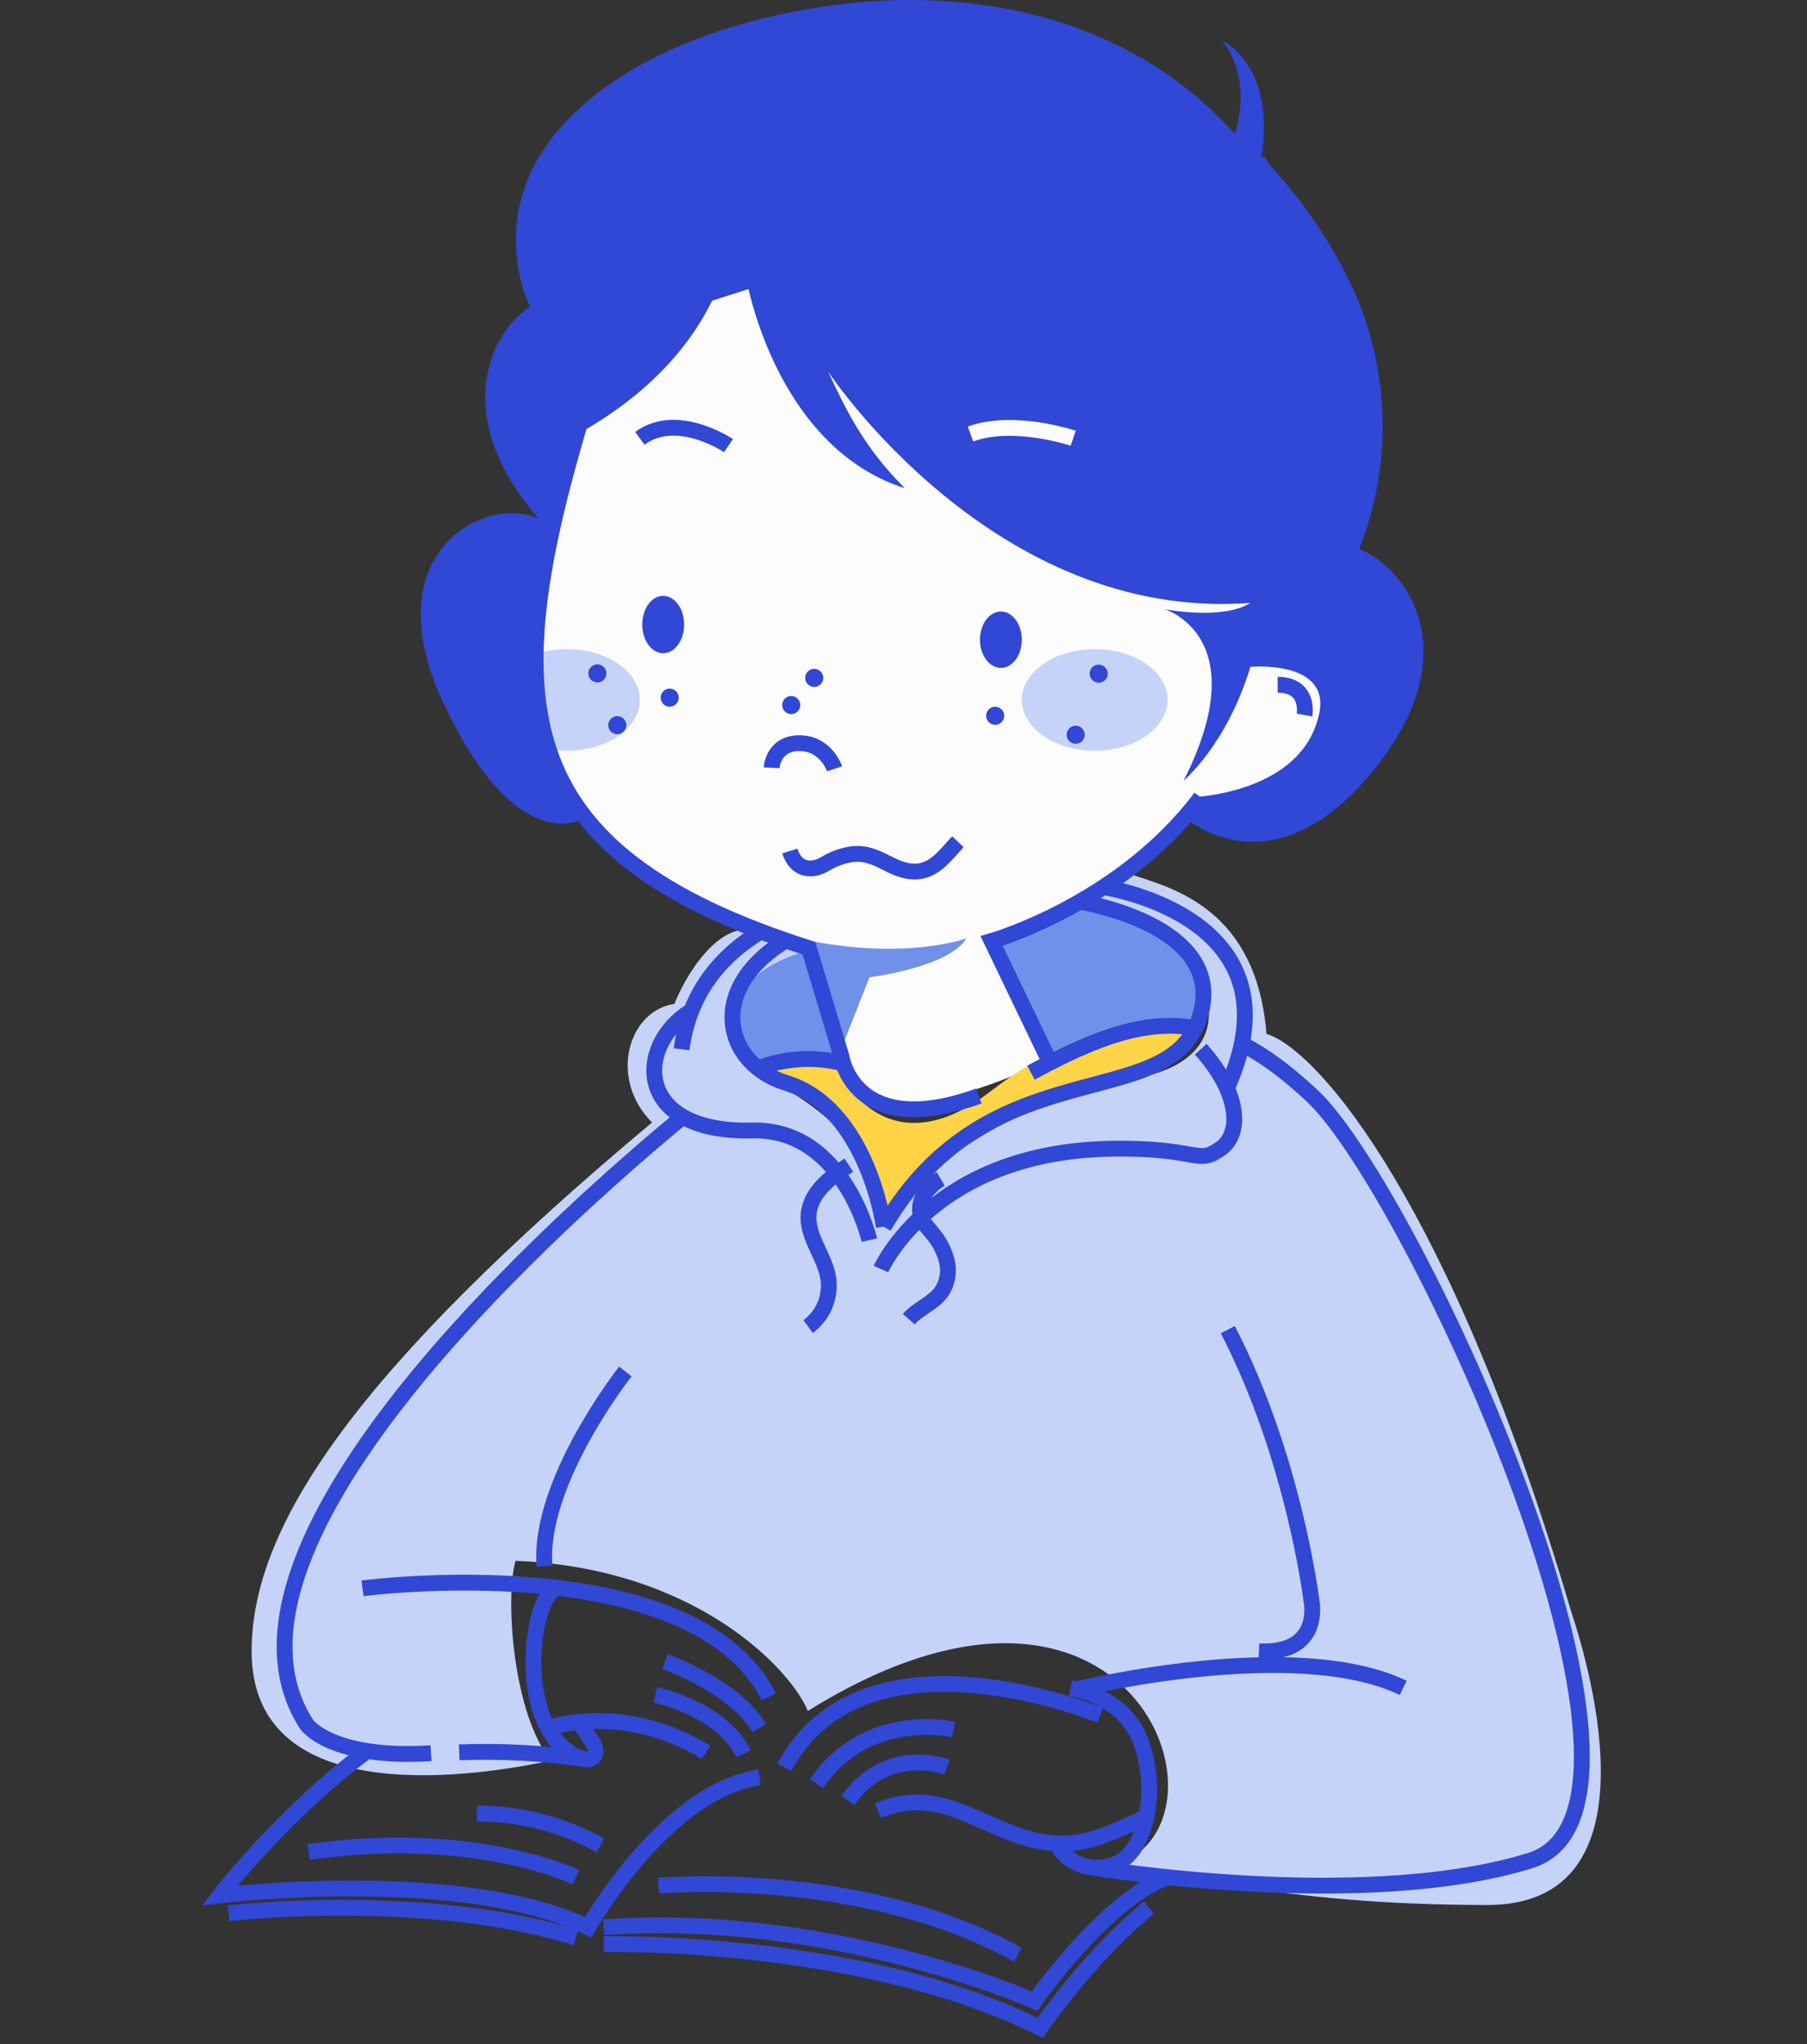 <svg width="137" height="155" viewBox="0 0 137 155" fill="none" xmlns="http://www.w3.org/2000/svg">
<rect x="0" y="0" width="137" height="155" fill="#333333" stroke="none"/>
<g style="mix-blend-mode:color-dodge">
<path d="M44.005 61.997C34.444 50.784 43.268 32.539 48.874 24.818L57.396 15.541L83.353 18.464L100.408 51.936C101.621 58.763 94.213 60.975 90.358 61.228C88.916 63.958 79.58 69.192 75.092 71.468L79.359 80.475C76.578 81.771 70.238 84.249 67.128 83.793C64.018 83.338 62.419 75.892 62.008 72.226C56.547 72.302 47.731 65.438 44.005 61.997Z" fill="#FCFCFD"/>
</g>
<ellipse cx="82.995" cy="53.068" rx="5.521" ry="3.85" fill="#C5D3F8"/>
<ellipse cx="42.989" cy="53.068" rx="5.521" ry="3.85" fill="#C5D3F8"/>
<path d="M63.801 80.734C63.265 79.455 59.388 80.474 57.516 81.143C53.945 76.324 57.07 72.59 59.079 71.325L61.199 71.809L63.801 80.734Z" fill="#7091EA"/>
<path d="M77.114 84.21C72.944 85.136 68.424 90.81 66.686 93.531L66.423 91.635C63.21 78.944 55.786 82.735 57.471 81.261C58.819 80.081 61.964 80.313 63.368 80.576C64.474 83.472 68.371 87.959 75.112 82.735C81.853 77.511 88.137 77.469 90.436 78.101C89.541 80.892 82.326 83.051 77.114 84.21Z" fill="#FFD447"/>
<path d="M79.427 80.669L75.282 71.236C78.205 70.364 80.644 68.8 81.498 68.128C91.226 69.655 91.513 75.489 90.44 78.215C88.87 76.601 82.444 79.179 79.427 80.669Z" fill="#7091EA"/>
<path d="M19.077 125.189C19.077 136.814 34.658 135.007 41.786 133.48C38.948 130.12 38.265 121.329 39.082 118.341C52.75 118.875 59.978 126.583 61.245 129.726C85.762 114.466 94.143 137.715 84.877 141.306C88.506 141.787 96.709 144.436 112.768 144.436C124.846 144.436 121.372 128.947 119.078 122.047C110.103 91.582 100.05 79.648 96.018 78.384C95.155 67.525 86.878 67.05 84.929 65.953L82.189 68.485C90.639 69.115 96.662 80.171 85.785 81.79C77.084 83.084 69.335 89.341 66.548 92.307C65.541 84.396 59.243 83.057 57.552 80.972C52.068 74.209 61.245 72.081 61.245 72.081L56.57 70.463C53.981 70.535 51.865 74.258 51.131 76.111C47.601 76.654 46.133 81.79 49.434 85.106C27.078 103.824 19.077 115.651 19.077 125.189Z" fill="#C5D3F8"/>
<path d="M51.866 47.352C51.866 48.554 51.156 49.529 50.279 49.529C49.403 49.529 48.693 48.554 48.693 47.352C48.693 46.15 49.403 45.175 50.279 45.175C51.156 45.175 51.866 46.15 51.866 47.352Z" fill="#3147D5"/>
<path d="M77.471 48.502C77.471 49.683 76.761 50.64 75.885 50.64C75.008 50.64 74.298 49.683 74.298 48.502C74.298 47.321 75.008 46.364 75.885 46.364C76.761 46.364 77.471 47.321 77.471 48.502Z" fill="#3147D5"/>
<path d="M45.29 51.744C45.669 51.744 45.976 51.437 45.976 51.058C45.976 50.679 45.669 50.371 45.29 50.371C44.911 50.371 44.603 50.679 44.603 51.058C44.603 51.437 44.911 51.744 45.29 51.744Z" fill="#3147D5"/>
<path d="M47.486 54.984C47.486 55.363 47.179 55.671 46.8 55.671C46.42 55.671 46.113 55.363 46.113 54.984C46.113 54.605 46.42 54.298 46.8 54.298C47.179 54.298 47.486 54.605 47.486 54.984Z" fill="#3147D5"/>
<path d="M50.774 53.583C51.153 53.583 51.46 53.275 51.46 52.896C51.46 52.517 51.153 52.21 50.774 52.21C50.395 52.21 50.087 52.517 50.087 52.896C50.087 53.275 50.395 53.583 50.774 53.583Z" fill="#3147D5"/>
<path d="M60.674 53.458C60.674 53.837 60.366 54.144 59.987 54.144C59.608 54.144 59.301 53.837 59.301 53.458C59.301 53.079 59.608 52.771 59.987 52.771C60.366 52.771 60.674 53.079 60.674 53.458Z" fill="#3147D5"/>
<path d="M61.732 52.083C62.111 52.083 62.418 51.775 62.418 51.396C62.418 51.017 62.111 50.71 61.732 50.71C61.353 50.71 61.046 51.017 61.046 51.396C61.046 51.775 61.353 52.083 61.732 52.083Z" fill="#3147D5"/>
<path d="M76.137 54.269C76.137 54.648 75.829 54.955 75.45 54.955C75.071 54.955 74.764 54.648 74.764 54.269C74.764 53.89 75.071 53.583 75.45 53.583C75.829 53.583 76.137 53.89 76.137 54.269Z" fill="#3147D5"/>
<path d="M81.556 56.395C81.935 56.395 82.242 56.088 82.242 55.709C82.242 55.33 81.935 55.023 81.556 55.023C81.177 55.023 80.869 55.33 80.869 55.709C80.869 56.088 81.177 56.395 81.556 56.395Z" fill="#3147D5"/>
<path d="M83.987 51.077C83.987 51.456 83.68 51.763 83.3 51.763C82.921 51.763 82.614 51.456 82.614 51.077C82.614 50.698 82.921 50.391 83.3 50.391C83.68 50.391 83.987 50.698 83.987 51.077Z" fill="#3147D5"/>
<path d="M73.265 71.148C73.265 71.148 68.705 72.843 61.025 71.256L63.617 79.942L65.919 74.1C65.919 74.1 71.967 73.335 73.265 71.148Z" fill="#7091EA"/>
<path d="M63.276 58.291C63.276 58.291 62.608 56.266 60.477 56.347C58.588 56.427 58.502 58.212 58.502 58.212" stroke="#3147D5" stroke-width="1.2" stroke-miterlimit="10"/>
<path d="M55.231 33.788C55.231 33.788 51.345 31.148 48.511 33.233" stroke="#3147D5" stroke-width="1.2" stroke-miterlimit="10"/>
<path d="M74.212 83.095C64.768 86.524 63.808 80.141 63.808 80.141L61.329 71.892C38.241 64.524 37.658 53.067 44.222 31.237" stroke="#3147D5" stroke-width="1.2" stroke-miterlimit="10"/>
<path d="M90.638 77.947C86.889 77.28 83.198 78.629 78.53 81.134L78.165 81.329" stroke="#3147D5" stroke-width="1.2" stroke-miterlimit="10"/>
<path d="M82.907 141.606C82.907 141.606 103.324 145.004 116.012 141.068C128.701 137.132 107.149 90.278 99.493 83.09C97.605 81.319 95.867 80.035 94.197 79.173" stroke="#3147D5" stroke-width="1.2" stroke-miterlimit="10"/>
<path d="M93.088 100.811C98.128 110.555 99.431 121.377 99.431 121.377C99.431 121.377 100.295 125.42 95.447 125.202" stroke="#3147D5" stroke-width="1.2" stroke-miterlimit="10"/>
<path d="M47.411 103.984C47.411 103.984 40.768 112.406 41.284 118.746" stroke="#3147D5" stroke-width="1.2" stroke-miterlimit="10"/>
<path d="M91.036 60.459C84.983 68.544 75.182 71.347 75.182 71.347L79.593 80.525" stroke="#3147D5" stroke-width="1.2" stroke-miterlimit="10"/>
<path d="M98.903 54.216C98.903 54.216 99.328 51.919 96.865 51.919" stroke="#3147D5" stroke-width="1.2" stroke-miterlimit="10"/>
<path d="M59.882 64.524C60.362 66.055 61.631 66.077 62.589 65.484C63.374 65.004 64.485 64.641 65.411 64.764C66.902 64.956 67.977 66.204 69.568 66.072C70.948 65.947 71.75 64.74 72.623 63.818" stroke="#3147D5" stroke-width="1.2" stroke-miterlimit="10"/>
<path d="M86.903 137.747C84.652 138.805 82.377 139.959 79.895 139.76C74.949 139.359 71.735 135.08 66.559 137.291" stroke="#3147D5" stroke-width="1.2" stroke-miterlimit="10"/>
<path d="M83.415 130.053C83.415 130.053 65.488 122.642 59.469 134.003" stroke="#3147D5" stroke-width="1.2" stroke-miterlimit="10"/>
<path d="M72.301 131.13C72.301 131.13 65.788 129.577 61.893 135.232" stroke="#3147D5" stroke-width="1.2" stroke-miterlimit="10"/>
<path d="M71.803 133.981C71.803 133.981 67.257 132.241 64.281 136.518" stroke="#3147D5" stroke-width="1.2" stroke-miterlimit="10"/>
<path d="M27.484 120.426C27.484 120.426 52.461 117.145 58.288 128.656" stroke="#3147D5" stroke-width="1.2" stroke-miterlimit="10"/>
<path d="M50.424 125.98C50.424 125.98 55.682 127.845 57.559 131.02" stroke="#3147D5" stroke-width="1.2" stroke-miterlimit="10"/>
<path d="M49.696 128.502C49.696 128.502 54.736 129.577 56.371 132.969" stroke="#3147D5" stroke-width="1.2" stroke-miterlimit="10"/>
<path d="M41.284 131.094C41.284 131.094 47.083 128.903 53.538 132.863" stroke="#3147D5" stroke-width="1.2" stroke-miterlimit="10"/>
<path d="M57.587 134.752C50.419 135.812 44.587 146.123 44.587 146.123C35.071 141.505 16.673 143.706 16.673 143.706C16.673 143.706 21.434 137.509 27.823 132.767" stroke="#3147D5" stroke-width="1.2" stroke-miterlimit="10"/>
<path d="M43.663 142.326C43.663 142.326 36.141 138.63 23.402 140.406" stroke="#3147D5" stroke-width="1.2" stroke-miterlimit="10"/>
<path d="M17.33 145.062C17.33 145.062 32.14 143.332 43.662 146.905" stroke="#3147D5" stroke-width="1.2" stroke-miterlimit="10"/>
<path d="M45.518 139.923C42.654 138.32 39.424 137.485 36.142 137.499" stroke="#3147D5" stroke-width="1.2" stroke-miterlimit="10"/>
<path d="M49.927 142.969C49.927 142.969 65.332 141.606 77.176 148.211" stroke="#3147D5" stroke-width="1.2" stroke-miterlimit="10"/>
<path d="M32.678 132.928C25.08 133.4 23.248 130.746 23.248 130.746C14.369 117.011 43.386 91.583 51.777 84.667" stroke="#3147D5" stroke-width="1.2" stroke-miterlimit="10"/>
<path d="M42.434 120.41C40.308 120.191 38.767 131.025 43.852 133.242C44.157 133.374 44.515 133.482 44.812 133.326C45.357 133.055 45.136 132.407 44.877 132.021L43.999 130.708" stroke="#3147D5" stroke-width="1.2" stroke-miterlimit="10"/>
<path d="M44.587 133.41C41.354 132.919 38.082 132.736 34.815 132.863" stroke="#3147D5" stroke-width="1.2" stroke-miterlimit="10"/>
<path d="M80.128 139.782C81.035 141.726 83.884 142.218 85.429 140.768C86.937 139.352 87.301 136.424 87.052 134.461C86.783 132.345 86.125 129.03 81.167 127.981" stroke="#3147D5" stroke-width="1.2" stroke-miterlimit="10"/>
<path d="M81.633 128.087C81.633 128.087 98.147 124.007 106.386 127.974" stroke="#3147D5" stroke-width="1.2" stroke-miterlimit="10"/>
<path d="M45.77 146.123C63.049 144.891 78.435 151.719 78.435 151.719C78.435 151.719 83.773 144.075 88.515 142.326" stroke="#3147D5" stroke-width="1.2" stroke-miterlimit="10"/>
<path d="M45.77 147.407C45.77 147.407 65.185 146.927 78.858 153.752C78.858 153.752 82.659 148.211 87.111 144.632" stroke="#3147D5" stroke-width="1.2" stroke-miterlimit="10"/>
<path d="M66.791 96.218C66.791 96.218 70.681 87.372 84.145 87.098C90.899 86.964 90.695 88.394 92.531 87.098C94.21 85.91 93.971 82.821 91.035 79.55" stroke="#3147D5" stroke-width="1.2" stroke-miterlimit="10"/>
<path d="M83.668 67.255C85.89 67.646 98.617 70.457 92.929 82.709" stroke="#3147D5" stroke-width="1.2" stroke-miterlimit="10"/>
<path d="M81.865 68.364C84.08 68.774 92.828 70.8 90.985 77.021C88.731 84.653 75.054 79.255 67.002 93.009" stroke="#3147D5" stroke-width="1.2" stroke-miterlimit="10"/>
<path d="M59.579 71.309C53.495 74.993 54.904 80.668 59.608 82.108C65.788 84.014 67.009 93.011 67.009 93.011" stroke="#3147D5" stroke-width="1.2" stroke-miterlimit="10"/>
<path d="M65.915 94.027C65.915 94.027 63.981 85.545 57.035 85.713C48.064 85.932 48.127 79.26 52.413 76.634" stroke="#3147D5" stroke-width="1.2" stroke-miterlimit="10"/>
<path d="M71.322 89.38C70.817 89.677 70.389 90.088 70.072 90.58C69.915 90.825 69.813 91.101 69.772 91.388C69.73 91.676 69.751 91.969 69.832 92.248C69.988 92.728 70.341 93.084 70.655 93.465C71.187 94.075 71.571 94.798 71.778 95.579C71.878 95.97 71.897 96.378 71.835 96.776C71.772 97.175 71.629 97.556 71.414 97.898C70.792 98.807 69.63 99.191 68.898 100.015" stroke="#3147D5" stroke-width="1.2" stroke-miterlimit="10"/>
<path d="M64.355 88.341C62.953 89.246 61.441 90.417 61.305 92.083C61.165 93.794 62.555 95.26 62.804 96.959C62.897 97.645 62.803 98.343 62.532 98.979C62.262 99.616 61.826 100.168 61.269 100.578" stroke="#3147D5" stroke-width="1.2" stroke-miterlimit="10"/>
<path fill-rule="evenodd" clip-rule="evenodd" d="M103.051 41.607C104.325 38.397 104.925 34.961 104.816 31.509C104.707 28.058 103.891 24.666 102.418 21.543C100.857 18.278 98.813 15.267 96.355 12.611L95.842 11.857L95.65 11.939C96.732 4.868 92.662 3.068 92.662 3.068C95.081 6.126 93.622 10.158 93.622 10.158C93.622 10.158 93.341 9.824 92.847 9.33C82.882 -0.99 67.304 -1.868 54.289 2.432C46.151 5.123 37.204 11.358 39.471 21.212C39.632 21.91 39.87 22.587 40.179 23.233C38.931 24.118 37.504 25.671 36.966 28.318C36.006 33.089 39.109 37.371 40.84 39.317C36.613 37.469 28.401 41.988 33.534 53.117C39.181 65.357 44.351 62.033 44.351 62.033L41.161 56.071L40.614 49.044L41.975 40.064L41.929 40.023L41.946 39.219L43.568 33.039C49.549 29.768 52.52 25.813 53.989 22.798L56.746 21.92C58.032 27.306 61.494 34.774 68.604 37.016C65.535 33.97 64.144 31.1 62.785 28.174C62.785 28.174 75.329 47.206 94.798 45.711C92.698 47.05 88.299 46.191 88.299 46.191C88.299 46.191 95.259 48.26 89.739 59.187C89.739 59.187 92.998 56.489 94.803 50.559C94.803 50.559 100.891 50.009 100.015 54.12C98.93 59.194 92.967 60.214 90.859 60.415L89.832 61.973C89.832 61.973 96.792 68.316 104.83 57.495C110.721 49.563 107.078 43.342 103.051 41.607ZM81.366 33.226C81.558 32.658 81.558 32.658 81.558 32.658L81.553 32.656L81.541 32.652L81.498 32.638C81.462 32.626 81.408 32.61 81.34 32.589C81.204 32.548 81.008 32.491 80.764 32.427C80.275 32.299 79.588 32.141 78.795 32.022C77.226 31.787 75.159 31.691 73.372 32.343L73.784 33.471C75.288 32.921 77.115 32.984 78.617 33.209C79.359 33.32 80.002 33.468 80.46 33.588C80.688 33.647 80.869 33.7 80.992 33.737C81.053 33.756 81.1 33.771 81.131 33.781L81.165 33.792L81.172 33.794L81.174 33.795C81.174 33.795 81.174 33.794 81.366 33.226Z" fill="#3147D5"/>
<path d="M57.568 80.962C59.611 80.2 61.839 80.085 63.95 80.633" stroke="#3147D5" stroke-width="1.2" stroke-miterlimit="10"/>
<path d="M57.761 70.574C54.571 72.494 52.224 75.357 51.677 79.555" stroke="#3147D5" stroke-width="1.2" stroke-miterlimit="10"/>
</svg>


